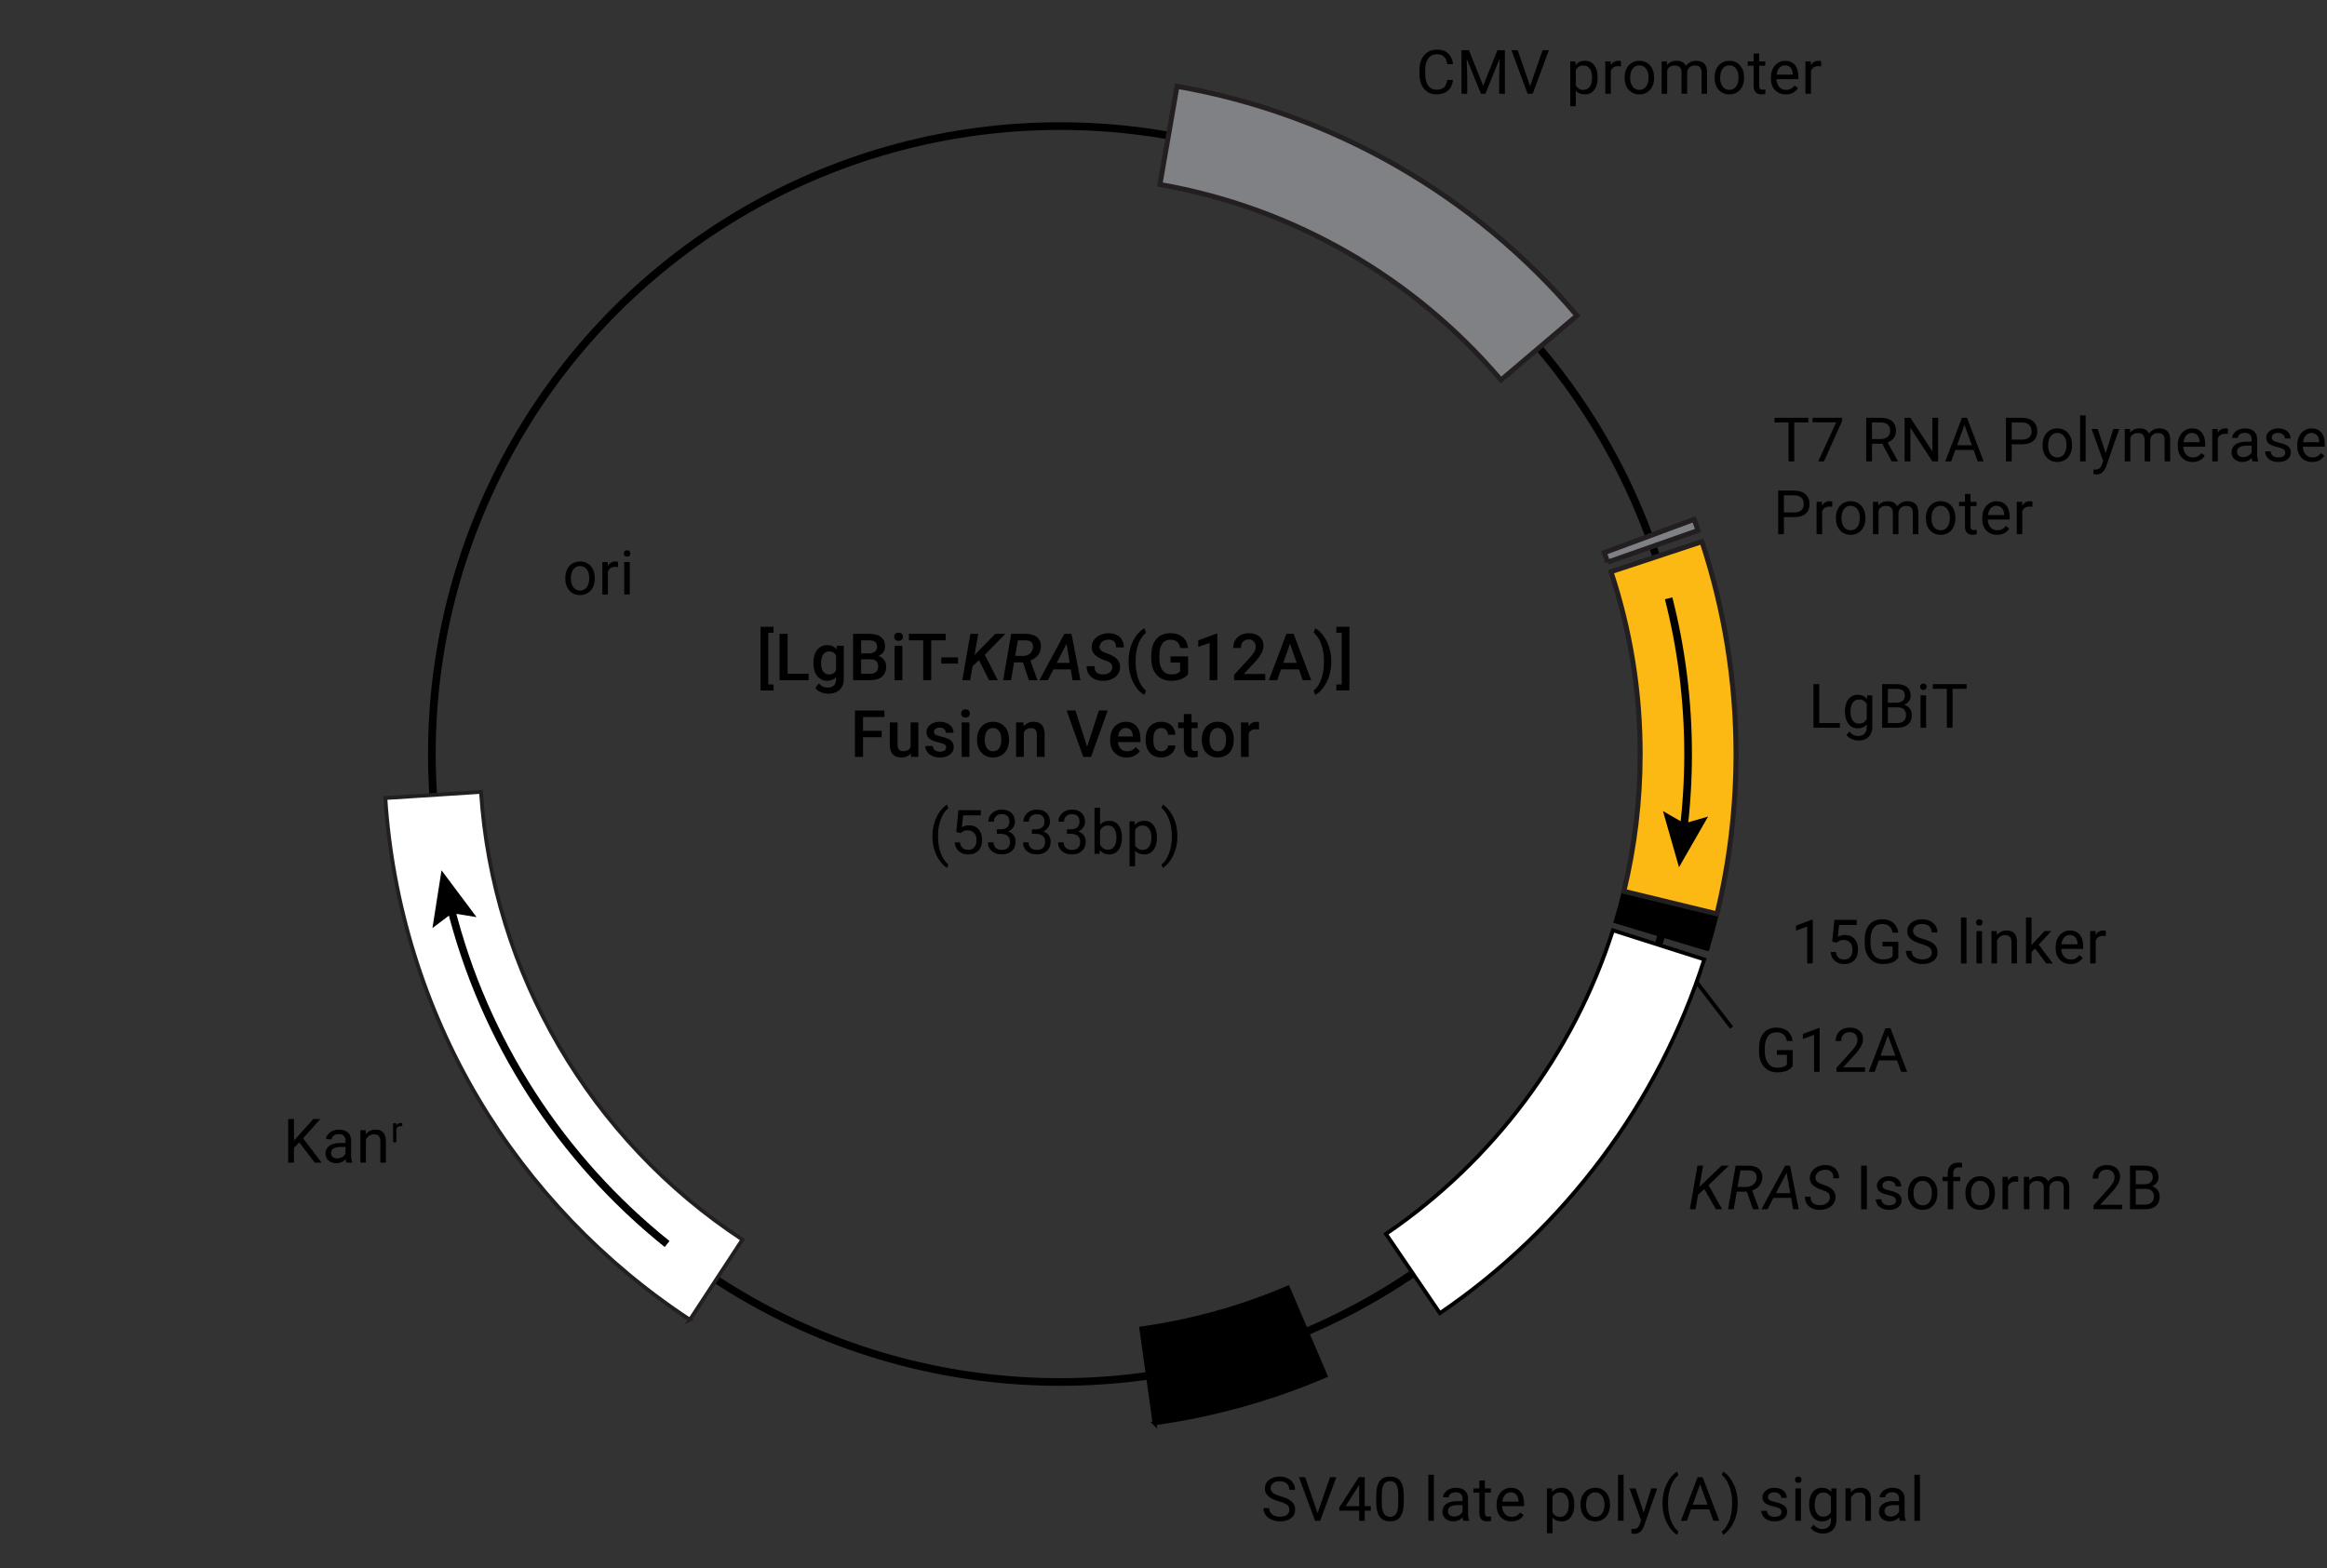 <?xml version="1.0" encoding="UTF-8"?><svg id="a" xmlns="http://www.w3.org/2000/svg" viewBox="0 0 606.836 409.027"><rect x="0" y="0" width="606.836" height="409.027" fill="#333333" stroke="none"/><circle cx="276.423" cy="196.688" r="163.8" style="fill:none; stroke:#000; stroke-miterlimit:3.864; stroke-width:2px;"/><path d="M179.92,344.253c-22.446-14.707-41.542-34.671-55.225-57.735-14.062-23.705-22.433-50.799-24.205-78.355l24.948-1.604c3.032,47.139,28.521,90.797,68.182,116.784l-13.701,20.911Z" style="fill:#fff; stroke:#231f20; stroke-miterlimit:10;"/><path d="M301.086,371.275l-3.469-24.758c13.172-1.846,26.04-5.428,38.247-10.649l9.83,22.986c-14.239,6.089-29.248,10.269-44.608,12.42Z" style="stroke:#000; stroke-miterlimit:10;"/><path d="M375.497,342.536l-14.064-20.668c27.952-19.022,48.97-47.148,59.181-79.198l23.82,7.59c-11.901,37.352-36.383,70.123-68.937,92.276Z" style="fill:#fff; stroke:#000; stroke-miterlimit:10;"/><path d="M445.271,247.555l-23.941-7.2c.779-2.589,1.497-5.235,2.136-7.866l24.295,5.894c-.744,3.067-1.582,6.153-2.489,9.172Z" style="stroke:#000; stroke-miterlimit:10;"/><path d="M447.76,238.383l-24.295-5.894c2.825-11.646,4.258-23.691,4.258-35.801,0-16.269-2.564-32.269-7.621-47.557l23.734-7.852c5.896,17.825,8.887,36.467,8.887,55.408,0,14.093-1.67,28.121-4.963,41.695Z" style="fill:#fcb813; stroke:#231f20; stroke-miterlimit:3.864; stroke-width:1.3px;"/><path d="M419.254,146.643c-.292-.831-.59-1.658-.895-2.482l23.443-8.684c.355.958.702,1.921,1.041,2.888l-23.59,8.277Z" style="fill:#808184; stroke:#231f20; stroke-miterlimit:3.864; stroke-width:1.3px;"/><path d="M391.426,99.138c-22.828-26.883-54.416-44.999-88.946-51.009l4.459-25.615c40.507,7.052,77.55,28.288,104.305,59.795l-19.818,16.829Z" style="fill:#808184; stroke:#231f20; stroke-miterlimit:3.864; stroke-width:1.3px;"/><path d="M378.921,20.858c-.141,1.203-.585,2.132-1.332,2.785-.747.654-1.741.98-2.98.98-1.344,0-2.421-.481-3.23-1.445-.81-.963-1.215-2.252-1.215-3.867v-1.094c0-1.057.188-1.987.566-2.789.378-.802.913-1.418,1.605-1.848s1.495-.645,2.406-.645c1.208,0,2.177.337,2.906,1.012.729.675,1.153,1.608,1.273,2.801h-1.508c-.13-.909-.413-1.567-.848-1.975-.435-.408-1.043-.611-1.824-.611-.958,0-1.71.354-2.254,1.063s-.816,1.718-.816,3.026v1.103c0,1.235.258,2.218.773,2.948.516.73,1.237,1.095,2.164,1.095.833,0,1.473-.188,1.918-.566.445-.377.741-1.035.887-1.973h1.508Z" style="stroke-width:0px;"/><path d="M383.066,13.092l3.719,9.281,3.719-9.281h1.945v11.375h-1.5v-4.43l.141-4.781-3.734,9.211h-1.148l-3.727-9.188.148,4.758v4.43h-1.5v-11.375h1.938Z" style="stroke-width:0px;"/><path d="M399.023,22.475l3.25-9.383h1.641l-4.219,11.375h-1.328l-4.211-11.375h1.633l3.234,9.383Z" style="stroke-width:0px;"/><path d="M416.632,20.334c0,1.287-.295,2.323-.883,3.109-.589.787-1.386,1.18-2.391,1.18-1.026,0-1.834-.325-2.422-.977v4.07h-1.445v-11.703h1.32l.07.938c.588-.729,1.406-1.094,2.453-1.094,1.016,0,1.818.383,2.41,1.148.591.766.887,1.831.887,3.195v.133ZM415.187,20.17c0-.953-.203-1.706-.609-2.258-.406-.552-.964-.828-1.672-.828-.875,0-1.531.388-1.969,1.164v4.039c.432.771,1.094,1.156,1.984,1.156.692,0,1.243-.274,1.652-.824.408-.549.613-1.366.613-2.449Z" style="stroke-width:0px;"/><path d="M422.713,17.311c-.219-.036-.456-.055-.711-.055-.948,0-1.591.404-1.93,1.211v6h-1.445v-8.453h1.406l.023.977c.474-.755,1.146-1.133,2.016-1.133.281,0,.495.037.641.109v1.344Z" style="stroke-width:0px;"/><path d="M423.663,20.163c0-.828.163-1.573.488-2.234.325-.661.778-1.172,1.359-1.531s1.243-.539,1.988-.539c1.151,0,2.082.398,2.793,1.195s1.066,1.857,1.066,3.18v.102c0,.823-.157,1.562-.473,2.215-.315.654-.766,1.163-1.352,1.527-.586.365-1.259.547-2.02.547-1.146,0-2.074-.398-2.785-1.195s-1.066-1.852-1.066-3.164v-.102ZM425.116,20.334c0,.938.218,1.69.652,2.258.435.568,1.017.852,1.746.852.734,0,1.317-.288,1.75-.863.433-.575.648-1.381.648-2.418,0-.927-.22-1.678-.66-2.254-.44-.575-1.024-.863-1.754-.863-.714,0-1.289.284-1.727.852-.438.568-.656,1.38-.656,2.438Z" style="stroke-width:0px;"/><path d="M434.69,16.014l.039.938c.62-.729,1.456-1.094,2.508-1.094,1.183,0,1.987.453,2.414,1.359.281-.406.647-.734,1.098-.984s.983-.375,1.598-.375c1.854,0,2.797.982,2.828,2.945v5.664h-1.445v-5.578c0-.604-.138-1.056-.414-1.355-.276-.299-.739-.449-1.391-.449-.536,0-.981.16-1.336.48s-.56.751-.617,1.293v5.609h-1.453v-5.539c0-1.229-.602-1.844-1.805-1.844-.948,0-1.597.404-1.945,1.211v6.172h-1.445v-8.453h1.367Z" style="stroke-width:0px;"/><path d="M447.131,20.163c0-.828.162-1.573.488-2.234.325-.661.778-1.172,1.359-1.531.58-.359,1.243-.539,1.988-.539,1.15,0,2.082.398,2.793,1.195s1.066,1.857,1.066,3.18v.102c0,.823-.158,1.562-.473,2.215-.315.654-.766,1.163-1.352,1.527-.586.365-1.26.547-2.02.547-1.146,0-2.074-.398-2.785-1.195s-1.066-1.852-1.066-3.164v-.102ZM448.584,20.334c0,.938.217,1.69.652,2.258.435.568,1.017.852,1.746.852.734,0,1.317-.288,1.75-.863.432-.575.648-1.381.648-2.418,0-.927-.221-1.678-.66-2.254-.44-.575-1.025-.863-1.754-.863-.714,0-1.289.284-1.727.852-.438.568-.656,1.38-.656,2.438Z" style="stroke-width:0px;"/><path d="M458.76,13.967v2.047h1.578v1.117h-1.578v5.249c0,.339.07.593.211.763.141.169.38.254.719.254.166,0,.396-.031.688-.094v1.165c-.381.104-.75.155-1.109.155-.646,0-1.133-.195-1.461-.586s-.492-.945-.492-1.664v-5.242h-1.539v-1.117h1.539v-2.047h1.445Z" style="stroke-width:0px;"/><path d="M465.694,24.624c-1.146,0-2.078-.376-2.797-1.129-.719-.752-1.078-1.759-1.078-3.02v-.266c0-.838.16-1.587.48-2.246.32-.659.768-1.174,1.344-1.547.575-.372,1.199-.559,1.871-.559,1.099,0,1.953.362,2.562,1.086.609.724.914,1.761.914,3.109v.602h-5.727c.021.833.264,1.507.73,2.02.466.513,1.059.77,1.777.77.51,0,.942-.104,1.297-.312.354-.208.664-.484.93-.828l.883.688c-.709,1.089-1.771,1.633-3.188,1.633ZM465.514,17.045c-.584,0-1.073.212-1.469.637-.396.425-.641,1.02-.734,1.785h4.234v-.109c-.042-.734-.24-1.303-.594-1.707-.354-.403-.834-.605-1.438-.605Z" style="stroke-width:0px;"/><path d="M474.908,17.311c-.219-.036-.456-.055-.711-.055-.948,0-1.591.404-1.93,1.211v6h-1.445v-8.453h1.406l.023.977c.474-.755,1.146-1.133,2.016-1.133.281,0,.495.037.641.109v1.344Z" style="stroke-width:0px;"/><path d="M471.565,110.2h-3.656v10.148h-1.492v-10.148h-3.648v-1.227h8.797v1.227Z" style="stroke-width:0px;"/><path d="M480.381,109.786l-4.711,10.562h-1.516l4.695-10.188h-6.156v-1.188h7.688v.812Z" style="stroke-width:0px;"/><path d="M490.85,115.747h-2.672v4.602h-1.508v-11.375h3.766c1.281,0,2.267.292,2.957.875.689.583,1.035,1.433,1.035,2.547,0,.708-.191,1.326-.574,1.852-.383.526-.916.919-1.598,1.18l2.672,4.828v.094h-1.609l-2.469-4.602ZM488.178,114.521h2.305c.744,0,1.337-.193,1.777-.579.439-.386.66-.903.66-1.55,0-.704-.21-1.244-.629-1.62-.42-.375-1.025-.566-1.816-.571h-2.297v4.32Z" style="stroke-width:0px;"/><path d="M505.432,120.349h-1.508l-5.727-8.766v8.766h-1.508v-11.375h1.508l5.742,8.805v-8.805h1.492v11.375Z" style="stroke-width:0px;"/><path d="M514.677,117.372h-4.766l-1.07,2.977h-1.547l4.344-11.375h1.312l4.352,11.375h-1.539l-1.086-2.977ZM510.365,116.146h3.867l-1.938-5.32-1.93,5.32Z" style="stroke-width:0px;"/><path d="M524.615,115.896v4.453h-1.5v-11.375h4.195c1.245,0,2.22.318,2.926.953.706.636,1.059,1.477,1.059,2.523,0,1.104-.345,1.955-1.035,2.551-.69.597-1.679.895-2.965.895h-2.68ZM524.615,114.669h2.695c.802,0,1.417-.189,1.844-.567.427-.378.641-.925.641-1.64,0-.678-.214-1.221-.641-1.628-.427-.407-1.013-.618-1.758-.634h-2.781v4.469Z" style="stroke-width:0px;"/><path d="M532.658,116.044c0-.828.162-1.573.488-2.234.325-.661.778-1.172,1.359-1.531.58-.359,1.243-.539,1.988-.539,1.15,0,2.082.398,2.793,1.195s1.066,1.857,1.066,3.18v.102c0,.823-.158,1.562-.473,2.215-.315.654-.766,1.163-1.352,1.527-.586.365-1.26.547-2.02.547-1.146,0-2.074-.398-2.785-1.195s-1.066-1.852-1.066-3.164v-.102ZM534.111,116.216c0,.938.217,1.69.652,2.258.435.568,1.017.852,1.746.852.734,0,1.317-.288,1.75-.863.432-.575.648-1.381.648-2.418,0-.927-.221-1.678-.66-2.254-.44-.575-1.025-.863-1.754-.863-.714,0-1.289.284-1.727.852-.438.568-.656,1.38-.656,2.438Z" style="stroke-width:0px;"/><path d="M543.896,120.349h-1.445v-12h1.445v12Z" style="stroke-width:0px;"/><path d="M549.134,118.231l1.969-6.336h1.547l-3.398,9.758c-.526,1.406-1.362,2.109-2.508,2.109l-.273-.023-.539-.102v-1.172l.391.031c.489,0,.871-.099,1.145-.297.273-.198.498-.56.676-1.086l.32-.859-3.016-8.359h1.578l2.109,6.336Z" style="stroke-width:0px;"/><path d="M555.458,111.896l.039.938c.62-.729,1.456-1.094,2.508-1.094,1.183,0,1.987.453,2.414,1.359.281-.406.647-.734,1.098-.984s.983-.375,1.598-.375c1.854,0,2.797.982,2.828,2.945v5.664h-1.445v-5.578c0-.604-.138-1.056-.414-1.355-.276-.299-.739-.449-1.391-.449-.536,0-.981.16-1.336.48s-.56.751-.617,1.293v5.609h-1.453v-5.539c0-1.229-.602-1.844-1.805-1.844-.948,0-1.597.404-1.945,1.211v6.172h-1.445v-8.453h1.367Z" style="stroke-width:0px;"/><path d="M571.79,120.505c-1.146,0-2.078-.376-2.797-1.129-.719-.752-1.078-1.759-1.078-3.02v-.266c0-.838.16-1.587.48-2.246.32-.659.769-1.174,1.344-1.547.575-.372,1.199-.559,1.871-.559,1.099,0,1.953.362,2.562,1.086.609.724.914,1.761.914,3.109v.602h-5.727c.021.833.265,1.507.73,2.02.466.513,1.059.77,1.777.77.511,0,.942-.104,1.297-.312.354-.208.664-.484.93-.828l.883.688c-.708,1.089-1.771,1.633-3.188,1.633ZM571.61,112.927c-.583,0-1.073.212-1.469.637-.396.425-.641,1.02-.734,1.785h4.234v-.109c-.042-.734-.239-1.303-.594-1.707-.354-.403-.833-.605-1.438-.605Z" style="stroke-width:0px;"/><path d="M581.004,113.192c-.219-.036-.456-.055-.711-.055-.948,0-1.591.404-1.93,1.211v6h-1.445v-8.453h1.406l.023.977c.474-.755,1.146-1.133,2.016-1.133.281,0,.495.037.641.109v1.344Z" style="stroke-width:0px;"/><path d="M587.399,120.349c-.083-.167-.151-.463-.203-.891-.672.698-1.474,1.047-2.406,1.047-.833,0-1.517-.235-2.051-.707-.534-.471-.801-1.069-.801-1.793,0-.88.335-1.563,1.004-2.051.669-.487,1.61-.73,2.824-.73h1.406v-.664c0-.505-.151-.907-.453-1.207-.302-.299-.747-.449-1.336-.449-.516,0-.948.13-1.297.391-.349.261-.523.576-.523.945h-1.453c0-.422.149-.829.449-1.223.3-.393.706-.704,1.219-.934.513-.229,1.077-.344,1.691-.344.974,0,1.737.244,2.289.73.552.487.839,1.158.859,2.012v3.891c0,.776.099,1.394.297,1.852v.125h-1.516ZM585,119.247c.453,0,.883-.117,1.289-.352s.7-.539.883-.914v-1.734h-1.133c-1.771,0-2.656.519-2.656,1.555,0,.453.151.808.453,1.062.302.255.69.383,1.164.383Z" style="stroke-width:0px;"/><path d="M595.965,118.106c0-.391-.147-.694-.441-.91-.295-.216-.808-.402-1.539-.559-.732-.156-1.312-.344-1.742-.562s-.748-.479-.953-.781c-.206-.302-.309-.661-.309-1.078,0-.692.293-1.278.879-1.758.586-.479,1.334-.719,2.246-.719.958,0,1.735.248,2.332.742.596.495.895,1.128.895,1.898h-1.453c0-.396-.168-.737-.504-1.023-.336-.286-.76-.43-1.27-.43-.526,0-.938.115-1.234.344-.297.229-.445.529-.445.898,0,.349.138.612.414.789.275.177.774.347,1.496.508.721.162,1.306.354,1.754.578.447.224.779.494.996.809.216.315.324.699.324,1.152,0,.755-.303,1.361-.906,1.816-.604.456-1.389.684-2.352.684-.678,0-1.276-.12-1.797-.359-.521-.239-.929-.574-1.223-1.004-.295-.43-.441-.895-.441-1.395h1.445c.025.484.22.869.582,1.152.361.284.84.426,1.434.426.547,0,.985-.11,1.316-.332.33-.221.496-.517.496-.887Z" style="stroke-width:0px;"/><path d="M602.961,120.505c-1.146,0-2.078-.376-2.797-1.129-.719-.752-1.078-1.759-1.078-3.02v-.266c0-.838.16-1.587.48-2.246.32-.659.768-1.174,1.344-1.547.575-.372,1.199-.559,1.871-.559,1.099,0,1.953.362,2.562,1.086.609.724.914,1.761.914,3.109v.602h-5.727c.021.833.264,1.507.73,2.02.466.513,1.059.77,1.777.77.51,0,.942-.104,1.297-.312.354-.208.664-.484.93-.828l.883.688c-.709,1.089-1.771,1.633-3.188,1.633ZM602.782,112.927c-.584,0-1.073.212-1.469.637-.396.425-.641,1.02-.734,1.785h4.234v-.109c-.042-.734-.24-1.303-.594-1.707-.354-.403-.834-.605-1.438-.605Z" style="stroke-width:0px;"/><path d="M465.206,134.896v4.453h-1.5v-11.375h4.195c1.245,0,2.22.318,2.926.953.706.636,1.059,1.477,1.059,2.523,0,1.104-.345,1.955-1.035,2.551-.69.597-1.679.895-2.965.895h-2.68ZM465.206,133.669h2.695c.802,0,1.417-.189,1.844-.567.427-.378.641-.925.641-1.64,0-.678-.214-1.221-.641-1.628-.427-.407-1.013-.618-1.758-.634h-2.781v4.469Z" style="stroke-width:0px;"/><path d="M477.819,132.192c-.219-.036-.456-.055-.711-.055-.948,0-1.591.404-1.93,1.211v6h-1.445v-8.453h1.406l.023.977c.474-.755,1.146-1.133,2.016-1.133.281,0,.495.037.641.109v1.344Z" style="stroke-width:0px;"/><path d="M478.768,135.044c0-.828.162-1.573.488-2.234.325-.661.778-1.172,1.359-1.531.58-.359,1.243-.539,1.988-.539,1.15,0,2.082.398,2.793,1.195s1.066,1.857,1.066,3.18v.102c0,.823-.158,1.562-.473,2.215-.315.654-.766,1.163-1.352,1.527-.586.365-1.26.547-2.02.547-1.146,0-2.074-.398-2.785-1.195s-1.066-1.852-1.066-3.164v-.102ZM480.221,135.216c0,.938.217,1.69.652,2.258.435.568,1.017.852,1.746.852.734,0,1.317-.288,1.75-.863.432-.575.648-1.381.648-2.418,0-.927-.221-1.678-.66-2.254-.44-.575-1.025-.863-1.754-.863-.714,0-1.289.284-1.727.852-.438.568-.656,1.38-.656,2.438Z" style="stroke-width:0px;"/><path d="M489.795,130.896l.039.938c.619-.729,1.455-1.094,2.508-1.094,1.182,0,1.986.453,2.414,1.359.281-.406.646-.734,1.098-.984.45-.25.982-.375,1.598-.375,1.854,0,2.797.982,2.828,2.945v5.664h-1.445v-5.578c0-.604-.139-1.056-.414-1.355-.276-.299-.74-.449-1.391-.449-.537,0-.982.16-1.336.48-.354.32-.561.751-.617,1.293v5.609h-1.453v-5.539c0-1.229-.602-1.844-1.805-1.844-.948,0-1.597.404-1.945,1.211v6.172h-1.445v-8.453h1.367Z" style="stroke-width:0px;"/><path d="M502.237,135.044c0-.828.162-1.573.488-2.234.325-.661.778-1.172,1.359-1.531.58-.359,1.243-.539,1.988-.539,1.15,0,2.082.398,2.793,1.195s1.066,1.857,1.066,3.18v.102c0,.823-.158,1.562-.473,2.215-.315.654-.766,1.163-1.352,1.527-.586.365-1.26.547-2.02.547-1.146,0-2.074-.398-2.785-1.195s-1.066-1.852-1.066-3.164v-.102ZM503.69,135.216c0,.938.217,1.69.652,2.258.435.568,1.017.852,1.746.852.734,0,1.317-.288,1.75-.863.432-.575.648-1.381.648-2.418,0-.927-.221-1.678-.66-2.254-.44-.575-1.025-.863-1.754-.863-.714,0-1.289.284-1.727.852-.438.568-.656,1.38-.656,2.438Z" style="stroke-width:0px;"/><path d="M513.865,128.849v2.047h1.578v1.117h-1.578v5.249c0,.339.07.593.211.763.141.169.38.254.719.254.167,0,.396-.031.688-.094v1.165c-.38.104-.75.155-1.109.155-.646,0-1.133-.195-1.461-.586s-.492-.945-.492-1.664v-5.242h-1.539v-1.117h1.539v-2.047h1.445Z" style="stroke-width:0px;"/><path d="M520.798,139.505c-1.146,0-2.078-.376-2.797-1.129-.719-.752-1.078-1.759-1.078-3.02v-.266c0-.838.16-1.587.48-2.246.32-.659.769-1.174,1.344-1.547.575-.372,1.199-.559,1.871-.559,1.099,0,1.953.362,2.562,1.086.609.724.914,1.761.914,3.109v.602h-5.727c.021.833.265,1.507.73,2.02.466.513,1.059.77,1.777.77.511,0,.942-.104,1.297-.312.354-.208.664-.484.93-.828l.883.688c-.708,1.089-1.771,1.633-3.188,1.633ZM520.619,131.927c-.583,0-1.073.212-1.469.637-.396.425-.641,1.02-.734,1.785h4.234v-.109c-.042-.734-.239-1.303-.594-1.707-.354-.403-.833-.605-1.438-.605Z" style="stroke-width:0px;"/><path d="M530.013,132.192c-.219-.036-.456-.055-.711-.055-.948,0-1.591.404-1.93,1.211v6h-1.445v-8.453h1.406l.023.977c.474-.755,1.146-1.133,2.016-1.133.281,0,.495.037.641.109v1.344Z" style="stroke-width:0px;"/><path d="M474.426,188.605h5.391v1.227h-6.898v-11.375h1.508v10.148Z" style="stroke-width:0px;"/><path d="M481.118,185.535c0-1.317.305-2.366.914-3.145.609-.778,1.417-1.168,2.422-1.168,1.031,0,1.836.365,2.414,1.094l.07-.938h1.32v8.25c0,1.094-.324,1.956-.973,2.586-.648.63-1.52.945-2.613.945-.609,0-1.206-.13-1.789-.391-.583-.261-1.028-.617-1.336-1.07l.75-.867c.62.766,1.378,1.148,2.273,1.148.703,0,1.251-.198,1.645-.594.394-.396.59-.953.59-1.672v-.727c-.578.667-1.367,1-2.367,1-.989,0-1.79-.398-2.402-1.195s-.918-1.883-.918-3.258ZM482.571,185.699c0,.953.195,1.702.586,2.246.391.544.938.816,1.641.816.911,0,1.581-.414,2.008-1.242v-3.859c-.442-.807-1.106-1.211-1.992-1.211-.703,0-1.253.273-1.648.82s-.594,1.357-.594,2.43Z" style="stroke-width:0px;"/><path d="M490.825,189.832v-11.375h3.719c1.234,0,2.162.255,2.785.766.622.511.934,1.266.934,2.266,0,.531-.151,1.001-.453,1.41-.303.409-.714.726-1.234.949.614.172,1.1.499,1.457.98.356.482.535,1.056.535,1.723,0,1.021-.331,1.823-.992,2.406-.662.583-1.597.875-2.805.875h-3.945ZM492.325,183.308h2.266c.656,0,1.181-.164,1.574-.493.393-.329.59-.775.59-1.339,0-.626-.183-1.082-.547-1.366-.365-.284-.92-.427-1.664-.427h-2.219v3.625ZM492.325,184.511v4.094h2.477c.697,0,1.248-.181,1.652-.543.403-.362.605-.86.605-1.496,0-1.37-.745-2.055-2.234-2.055h-2.5Z" style="stroke-width:0px;"/><path d="M500.727,179.136c0-.234.071-.432.215-.594.143-.161.355-.242.637-.242s.494.081.641.242c.146.162.219.359.219.594s-.073.43-.219.586c-.146.156-.359.234-.641.234s-.494-.078-.637-.234c-.144-.156-.215-.352-.215-.586ZM502.29,189.832h-1.445v-8.453h1.445v8.453Z" style="stroke-width:0px;"/><path d="M512.848,179.683h-3.656v10.148h-1.492v-10.148h-3.648v-1.227h8.797v1.227Z" style="stroke-width:0px;"/><path d="M467.488,278.084c-.386.552-.924.965-1.613,1.238-.69.273-1.494.41-2.41.41-.928,0-1.75-.217-2.469-.652-.719-.435-1.275-1.053-1.668-1.855-.394-.802-.596-1.731-.605-2.789v-.992c0-1.713.399-3.042,1.199-3.984.799-.942,1.923-1.414,3.371-1.414,1.188,0,2.143.304,2.867.91.724.607,1.166,1.468,1.328,2.582h-1.5c-.281-1.51-1.178-2.266-2.688-2.266-1.006,0-1.768.354-2.285,1.06-.519.706-.78,1.729-.785,3.069v.931c0,1.277.291,2.292.875,3.045.583.753,1.372,1.13,2.367,1.13.562,0,1.055-.062,1.477-.187s.771-.335,1.047-.631v-2.549h-2.633v-1.227h4.125v4.172Z" style="stroke-width:0px;"/><path d="M474.523,279.577h-1.453v-9.633l-2.914,1.07v-1.312l4.141-1.555h.227v11.43Z" style="stroke-width:0px;"/><path d="M486.37,279.577h-7.453v-1.039l3.938-4.375c.583-.661.985-1.199,1.207-1.613s.332-.842.332-1.285c0-.594-.18-1.081-.539-1.461-.359-.38-.839-.57-1.438-.57-.719,0-1.277.205-1.676.613-.398.409-.598.978-.598,1.707h-1.445c0-1.047.337-1.893,1.012-2.539.675-.646,1.577-.969,2.707-.969,1.058,0,1.894.277,2.508.832s.922,1.293.922,2.215c0,1.12-.714,2.453-2.141,4l-3.047,3.305h5.711v1.18Z" style="stroke-width:0px;"/><path d="M494.717,276.6h-4.766l-1.07,2.977h-1.547l4.344-11.375h1.312l4.352,11.375h-1.539l-1.086-2.977ZM490.405,275.374h3.867l-1.938-5.32-1.93,5.32Z" style="stroke-width:0px;"/><path d="M435.147,156.068c3.314,12.989,5.076,26.599,5.076,40.62,0,6.789-.413,13.482-1.215,20.055" style="fill:none; stroke:#000; stroke-miterlimit:3.864; stroke-width:2px;"/><polygon points="433.671 211.564 439.247 214.781 445.433 213 437.85 226.224 433.671 211.564" style="stroke-width:0px;"/><path d="M472.738,251.317h-1.453v-9.633l-2.914,1.07v-1.312l4.141-1.555h.227v11.43Z" style="stroke-width:0px;"/><path d="M477.796,245.614l.578-5.672h5.828v1.336h-4.602l-.344,3.102c.557-.328,1.189-.492,1.898-.492,1.036,0,1.859.343,2.469,1.027.609.685.914,1.611.914,2.777s-.316,2.095-.949,2.77c-.633.675-1.518,1.012-2.652,1.012-1.006,0-1.826-.278-2.461-.836-.636-.557-.998-1.328-1.086-2.312h1.367c.088.651.32,1.142.695,1.473.375.331.869.496,1.484.496.672,0,1.199-.229,1.582-.688.383-.458.574-1.091.574-1.898,0-.76-.207-1.371-.621-1.832s-.965-.691-1.652-.691c-.631,0-1.125.138-1.484.414l-.383.312-1.156-.297Z" style="stroke-width:0px;"/><path d="M495.049,249.825c-.386.552-.923.965-1.613,1.238s-1.493.41-2.41.41c-.927,0-1.75-.217-2.469-.652-.719-.435-1.274-1.053-1.668-1.855-.394-.802-.595-1.731-.605-2.789v-.992c0-1.713.399-3.042,1.199-3.984.8-.942,1.923-1.414,3.371-1.414,1.188,0,2.144.304,2.867.91.724.607,1.167,1.468,1.328,2.582h-1.5c-.281-1.51-1.177-2.266-2.688-2.266-1.005,0-1.767.354-2.285,1.06s-.78,1.729-.785,3.069v.931c0,1.277.292,2.292.875,3.045.583.753,1.372,1.13,2.367,1.13.562,0,1.055-.062,1.477-.187s.771-.335,1.047-.631v-2.549h-2.633v-1.227h4.125v4.172Z" style="stroke-width:0px;"/><path d="M501.061,246.247c-1.286-.37-2.223-.824-2.809-1.363s-.879-1.204-.879-1.996c0-.896.358-1.637,1.074-2.223s1.647-.879,2.793-.879c.781,0,1.478.151,2.09.453.612.302,1.086.719,1.422,1.25s.504,1.112.504,1.742h-1.508c0-.69-.219-1.232-.656-1.627s-1.055-.592-1.852-.592c-.739,0-1.316.163-1.73.489s-.621.779-.621,1.358c0,.464.196.857.59,1.178s1.062.615,2.008.88c.945.267,1.685.56,2.219.88s.93.694,1.188,1.121c.258.427.387.93.387,1.508,0,.922-.359,1.66-1.078,2.215s-1.68.832-2.883.832c-.781,0-1.511-.15-2.188-.449s-1.199-.709-1.566-1.23c-.367-.521-.551-1.112-.551-1.773h1.508c0,.688.254,1.23.762,1.629s1.187.598,2.035.598c.792,0,1.398-.161,1.82-.484.422-.323.633-.763.633-1.32s-.195-.988-.586-1.293-1.099-.605-2.125-.902Z" style="stroke-width:0px;"/><path d="M512.827,251.317h-1.445v-12h1.445v12Z" style="stroke-width:0px;"/><path d="M515.307,240.622c0-.234.071-.432.215-.594.143-.161.355-.242.637-.242s.494.081.641.242c.146.162.219.359.219.594s-.073.43-.219.586c-.146.156-.359.234-.641.234s-.494-.078-.637-.234c-.144-.156-.215-.352-.215-.586ZM516.87,251.317h-1.445v-8.453h1.445v8.453Z" style="stroke-width:0px;"/><path d="M520.709,242.864l.047,1.062c.646-.812,1.489-1.219,2.531-1.219,1.786,0,2.688,1.008,2.703,3.023v5.586h-1.445v-5.594c-.006-.609-.145-1.06-.418-1.352-.273-.292-.699-.438-1.277-.438-.469,0-.881.125-1.234.375-.354.25-.631.578-.828.984v6.023h-1.445v-8.453h1.367Z" style="stroke-width:0px;"/><path d="M530.689,247.403l-.906.945v2.969h-1.445v-12h1.445v7.258l.773-.93,2.633-2.781h1.758l-3.289,3.531,3.672,4.922h-1.695l-2.945-3.914Z" style="stroke-width:0px;"/><path d="M539.951,251.473c-1.146,0-2.078-.376-2.797-1.129-.719-.752-1.078-1.759-1.078-3.02v-.266c0-.838.16-1.587.48-2.246.32-.659.769-1.174,1.344-1.547.575-.372,1.199-.559,1.871-.559,1.099,0,1.953.362,2.562,1.086.609.724.914,1.761.914,3.109v.602h-5.727c.021.833.265,1.507.73,2.02.466.513,1.059.77,1.777.77.511,0,.942-.104,1.297-.312.354-.208.664-.484.93-.828l.883.688c-.708,1.089-1.771,1.633-3.188,1.633ZM539.771,243.895c-.583,0-1.073.212-1.469.637-.396.425-.641,1.02-.734,1.785h4.234v-.109c-.042-.734-.239-1.303-.594-1.707-.354-.403-.833-.605-1.438-.605Z" style="stroke-width:0px;"/><path d="M549.166,244.161c-.219-.036-.456-.055-.711-.055-.948,0-1.591.404-1.93,1.211v6h-1.445v-8.453h1.406l.023.977c.474-.755,1.146-1.133,2.016-1.133.281,0,.495.037.641.109v1.344Z" style="stroke-width:0px;"/><path d="M444.473,310.159l-1.664,1.492-.656,3.781h-1.469l1.977-11.375h1.469l-.969,5.539,5.797-5.539h1.891l-5.289,5.094,3.539,6.281h-1.633l-2.992-5.273Z" style="stroke-width:0px;"/><path d="M455.54,310.838h-2.625l-.797,4.594h-1.477l1.977-11.375,3.422.008c1.192.005,2.102.308,2.727.907s.888,1.416.789,2.448c-.058.714-.316,1.343-.777,1.885-.461.542-1.074.952-1.84,1.228l1.766,4.797-.008.102h-1.562l-1.594-4.594ZM453.125,309.604l2.156.008c.75,0,1.383-.199,1.898-.598s.817-.931.906-1.598c.078-.651-.052-1.161-.391-1.531-.339-.37-.854-.565-1.547-.586l-2.273-.008-.75,4.312Z" style="stroke-width:0px;"/><path d="M467.082,312.456h-4.609l-1.555,2.977h-1.57l6.18-11.375h1.289l2.25,11.375h-1.445l-.539-2.977ZM463.121,311.229h3.742l-.945-5.305-2.797,5.305Z" style="stroke-width:0px;"/><path d="M477.195,312.502c.115-.833-.317-1.442-1.297-1.828l-1.352-.492-.453-.195c-1.521-.692-2.231-1.667-2.133-2.922.053-.63.269-1.188.648-1.672.381-.484.885-.858,1.512-1.121.628-.263,1.296-.387,2.004-.371.688.016,1.301.169,1.84.461.539.292.949.699,1.23,1.223s.406,1.113.375,1.77l-1.477-.008c.053-.7-.104-1.243-.469-1.627-.364-.384-.885-.581-1.562-.592-.713-.01-1.31.157-1.789.501-.479.345-.755.814-.828,1.409-.104.777.373,1.367,1.43,1.769l1.164.415.586.25c1.469.677,2.148,1.683,2.039,3.016-.057.641-.273,1.194-.648,1.66-.375.466-.884.827-1.527,1.082-.643.255-1.334.375-2.074.359-.713-.005-1.365-.157-1.957-.457-.591-.299-1.04-.709-1.348-1.23-.307-.521-.442-1.112-.406-1.773l1.469.008c-.047.677.137,1.215.551,1.613s.999.603,1.754.613c.756.011,1.378-.153,1.867-.492.49-.338.773-.794.852-1.367Z" style="stroke-width:0px;"/><path d="M486.843,315.432h-1.5v-11.375h1.5v11.375Z" style="stroke-width:0px;"/><path d="M494.441,313.19c0-.391-.147-.694-.441-.91-.295-.216-.808-.402-1.539-.559-.732-.156-1.312-.344-1.742-.562s-.748-.479-.953-.781c-.206-.302-.309-.661-.309-1.078,0-.692.293-1.278.879-1.758.586-.479,1.334-.719,2.246-.719.958,0,1.735.248,2.332.742.596.495.895,1.128.895,1.898h-1.453c0-.396-.168-.737-.504-1.023-.336-.286-.76-.43-1.27-.43-.526,0-.938.115-1.234.344-.297.229-.445.529-.445.898,0,.349.138.612.414.789.275.177.774.347,1.496.508.721.162,1.306.354,1.754.578.447.224.779.494.996.809.216.315.324.699.324,1.152,0,.755-.303,1.361-.906,1.816-.604.456-1.389.684-2.352.684-.678,0-1.276-.12-1.797-.359-.521-.239-.929-.574-1.223-1.004-.295-.43-.441-.895-.441-1.395h1.445c.025.484.22.869.582,1.152.361.284.84.426,1.434.426.547,0,.985-.11,1.316-.332.33-.221.496-.517.496-.887Z" style="stroke-width:0px;"/><path d="M497.546,311.127c0-.828.162-1.573.488-2.234.325-.661.778-1.172,1.359-1.531.58-.359,1.243-.539,1.988-.539,1.15,0,2.082.398,2.793,1.195s1.066,1.857,1.066,3.18v.102c0,.823-.158,1.562-.473,2.215-.315.654-.766,1.163-1.352,1.527-.586.365-1.26.547-2.02.547-1.146,0-2.074-.398-2.785-1.195s-1.066-1.852-1.066-3.164v-.102ZM499,311.299c0,.938.217,1.69.652,2.258.435.568,1.017.852,1.746.852.734,0,1.317-.288,1.75-.863.432-.575.648-1.381.648-2.418,0-.927-.221-1.678-.66-2.254-.44-.575-1.025-.863-1.754-.863-.714,0-1.289.284-1.727.852-.438.568-.656,1.38-.656,2.438Z" style="stroke-width:0px;"/><path d="M507.925,315.432v-7.336h-1.336v-1.117h1.336v-.867c0-.906.242-1.606.727-2.102.484-.495,1.168-.742,2.055-.742.332,0,.664.044.992.132l-.078,1.165c-.246-.047-.506-.07-.781-.07-.469,0-.832.137-1.086.412-.256.274-.383.667-.383,1.179v.894h1.805v1.117h-1.805v7.336h-1.445Z" style="stroke-width:0px;"/><path d="M512.546,311.127c0-.828.162-1.573.488-2.234.324-.661.777-1.172,1.359-1.531.58-.359,1.242-.539,1.988-.539,1.15,0,2.082.398,2.793,1.195s1.066,1.857,1.066,3.18v.102c0,.823-.158,1.562-.473,2.215-.316.654-.766,1.163-1.352,1.527-.586.365-1.26.547-2.02.547-1.146,0-2.074-.398-2.785-1.195s-1.066-1.852-1.066-3.164v-.102ZM514,311.299c0,.938.217,1.69.652,2.258.434.568,1.016.852,1.746.852.734,0,1.316-.288,1.75-.863.432-.575.648-1.381.648-2.418,0-.927-.221-1.678-.66-2.254-.441-.575-1.025-.863-1.754-.863-.715,0-1.289.284-1.727.852-.438.568-.656,1.38-.656,2.438Z" style="stroke-width:0px;"/><path d="M526.3,308.276c-.219-.036-.457-.055-.711-.055-.949,0-1.592.404-1.93,1.211v6h-1.445v-8.453h1.406l.023.977c.473-.755,1.145-1.133,2.016-1.133.281,0,.494.037.641.109v1.344Z" style="stroke-width:0px;"/><path d="M529.147,306.979l.039.938c.62-.729,1.456-1.094,2.508-1.094,1.183,0,1.987.453,2.414,1.359.281-.406.647-.734,1.098-.984s.983-.375,1.598-.375c1.854,0,2.797.982,2.828,2.945v5.664h-1.445v-5.578c0-.604-.138-1.056-.414-1.355-.276-.299-.739-.449-1.391-.449-.536,0-.981.16-1.336.48s-.56.751-.617,1.293v5.609h-1.453v-5.539c0-1.229-.602-1.844-1.805-1.844-.948,0-1.597.404-1.945,1.211v6.172h-1.445v-8.453h1.367Z" style="stroke-width:0px;"/><path d="M553.397,315.432h-7.453v-1.039l3.938-4.375c.583-.661.985-1.199,1.207-1.613s.332-.842.332-1.285c0-.594-.18-1.081-.539-1.461-.359-.38-.839-.57-1.438-.57-.719,0-1.277.205-1.676.613-.398.409-.598.978-.598,1.707h-1.445c0-1.047.337-1.893,1.012-2.539.675-.646,1.577-.969,2.707-.969,1.058,0,1.894.277,2.508.832s.922,1.293.922,2.215c0,1.12-.714,2.453-2.141,4l-3.047,3.305h5.711v1.18Z" style="stroke-width:0px;"/><path d="M555.463,315.432v-11.375h3.719c1.234,0,2.163.255,2.785.766.622.511.934,1.266.934,2.266,0,.531-.151,1.001-.453,1.41-.302.409-.714.726-1.234.949.614.172,1.101.499,1.457.98.356.482.535,1.056.535,1.723,0,1.021-.331,1.823-.992,2.406-.661.583-1.597.875-2.805.875h-3.945ZM556.963,308.909h2.266c.656,0,1.181-.164,1.574-.493s.59-.775.59-1.339c0-.626-.183-1.082-.547-1.366s-.919-.427-1.664-.427h-2.219v3.625ZM556.963,310.112v4.094h2.477c.698,0,1.249-.181,1.652-.543.403-.362.605-.86.605-1.496,0-1.37-.745-2.055-2.234-2.055h-2.5Z" style="stroke-width:0px;"/><path d="M333.534,391.622c-1.287-.37-2.223-.824-2.809-1.363s-.879-1.204-.879-1.996c0-.896.357-1.637,1.074-2.223.716-.586,1.646-.879,2.793-.879.781,0,1.478.151,2.09.453.611.302,1.086.719,1.422,1.25s.504,1.112.504,1.742h-1.508c0-.69-.219-1.232-.656-1.627s-1.055-.592-1.852-.592c-.74,0-1.316.163-1.73.489s-.621.779-.621,1.358c0,.464.196.857.59,1.178.393.321,1.062.615,2.008.88.945.267,1.685.56,2.219.88.533.32.93.694,1.188,1.121.258.427.387.93.387,1.508,0,.922-.359,1.66-1.078,2.215s-1.68.832-2.883.832c-.781,0-1.511-.15-2.188-.449-.678-.299-1.199-.709-1.566-1.23-.367-.521-.551-1.112-.551-1.773h1.508c0,.688.254,1.23.762,1.629s1.186.598,2.035.598c.791,0,1.398-.161,1.82-.484.422-.323.633-.763.633-1.32s-.195-.988-.586-1.293-1.1-.605-2.125-.902Z" style="stroke-width:0px;"/><path d="M343.6,394.7l3.25-9.383h1.641l-4.219,11.375h-1.328l-4.211-11.375h1.633l3.234,9.383Z" style="stroke-width:0px;"/><path d="M355.9,392.872h1.578v1.18h-1.578v2.641h-1.453v-2.641h-5.18v-.852l5.094-7.883h1.539v7.555ZM350.908,392.872h3.539v-5.578l-.172.312-3.367,5.266Z" style="stroke-width:0px;"/><path d="M366.076,391.841c0,1.693-.289,2.951-.867,3.773-.578.823-1.481,1.234-2.711,1.234-1.214,0-2.112-.402-2.695-1.207s-.886-2.006-.906-3.605v-1.93c0-1.672.289-2.914.867-3.727s1.484-1.219,2.719-1.219c1.224,0,2.125.392,2.703,1.176.578.784.875,1.994.891,3.629v1.875ZM364.63,389.864c0-1.224-.172-2.116-.516-2.676-.344-.56-.888-.84-1.633-.84-.739,0-1.278.279-1.617.836-.339.558-.513,1.414-.523,2.57v2.312c0,1.229.179,2.137.535,2.723s.897.879,1.621.879c.714,0,1.243-.276,1.59-.828.347-.552.527-1.422.543-2.609v-2.367Z" style="stroke-width:0px;"/><path d="M373.927,396.692h-1.445v-12h1.445v12Z" style="stroke-width:0px;"/><path d="M381.619,396.692c-.084-.167-.151-.463-.203-.891-.672.698-1.475,1.047-2.406,1.047-.834,0-1.518-.235-2.051-.707-.534-.471-.801-1.069-.801-1.793,0-.88.334-1.563,1.004-2.051.669-.487,1.61-.73,2.824-.73h1.406v-.664c0-.505-.151-.907-.453-1.207-.303-.299-.748-.449-1.336-.449-.516,0-.948.13-1.297.391-.35.261-.523.576-.523.945h-1.453c0-.422.149-.829.449-1.223.299-.393.705-.704,1.219-.934.513-.229,1.076-.344,1.691-.344.974,0,1.736.244,2.289.73.552.487.838,1.158.859,2.012v3.891c0,.776.099,1.394.297,1.852v.125h-1.516ZM379.22,395.591c.453,0,.883-.117,1.289-.352s.7-.539.883-.914v-1.734h-1.133c-1.771,0-2.656.519-2.656,1.555,0,.453.15.808.453,1.062.302.255.689.383,1.164.383Z" style="stroke-width:0px;"/><path d="M387.224,386.192v2.047h1.578v1.117h-1.578v5.249c0,.339.07.593.211.763.141.169.38.254.719.254.166,0,.396-.031.688-.094v1.165c-.381.104-.75.155-1.109.155-.646,0-1.133-.195-1.461-.586s-.492-.945-.492-1.664v-5.242h-1.539v-1.117h1.539v-2.047h1.445Z" style="stroke-width:0px;"/><path d="M394.157,396.849c-1.146,0-2.078-.376-2.797-1.129-.719-.752-1.078-1.759-1.078-3.02v-.266c0-.838.16-1.587.48-2.246.32-.659.769-1.174,1.344-1.547.575-.372,1.199-.559,1.871-.559,1.099,0,1.953.362,2.562,1.086.609.724.914,1.761.914,3.109v.602h-5.727c.021.833.265,1.507.73,2.02.466.513,1.059.77,1.777.77.511,0,.942-.104,1.297-.312.354-.208.664-.484.93-.828l.883.688c-.708,1.089-1.771,1.633-3.188,1.633ZM393.977,389.271c-.583,0-1.073.212-1.469.637-.396.425-.641,1.02-.734,1.785h4.234v-.109c-.042-.734-.239-1.303-.594-1.707-.354-.403-.833-.605-1.438-.605Z" style="stroke-width:0px;"/><path d="M410.547,392.56c0,1.287-.294,2.323-.883,3.109-.589.787-1.386,1.18-2.391,1.18-1.026,0-1.833-.325-2.422-.977v4.07h-1.445v-11.703h1.32l.07.938c.589-.729,1.406-1.094,2.453-1.094,1.016,0,1.819.383,2.41,1.148s.887,1.831.887,3.195v.133ZM409.102,392.396c0-.953-.203-1.706-.609-2.258-.406-.552-.964-.828-1.672-.828-.875,0-1.531.388-1.969,1.164v4.039c.433.771,1.094,1.156,1.984,1.156.692,0,1.243-.274,1.652-.824.409-.549.613-1.366.613-2.449Z" style="stroke-width:0px;"/><path d="M412.161,392.388c0-.828.162-1.573.488-2.234.325-.661.778-1.172,1.359-1.531.58-.359,1.243-.539,1.988-.539,1.15,0,2.082.398,2.793,1.195s1.066,1.857,1.066,3.18v.102c0,.823-.158,1.562-.473,2.215-.315.654-.766,1.163-1.352,1.527-.586.365-1.26.547-2.02.547-1.146,0-2.074-.398-2.785-1.195s-1.066-1.852-1.066-3.164v-.102ZM413.614,392.56c0,.938.217,1.69.652,2.258.435.568,1.017.852,1.746.852.734,0,1.317-.288,1.75-.863.432-.575.648-1.381.648-2.418,0-.927-.221-1.678-.66-2.254-.44-.575-1.025-.863-1.754-.863-.714,0-1.289.284-1.727.852-.438.568-.656,1.38-.656,2.438Z" style="stroke-width:0px;"/><path d="M423.399,396.692h-1.445v-12h1.445v12Z" style="stroke-width:0px;"/><path d="M428.637,394.575l1.969-6.336h1.547l-3.398,9.758c-.526,1.406-1.362,2.109-2.508,2.109l-.273-.023-.539-.102v-1.172l.391.031c.489,0,.871-.099,1.145-.297.273-.198.498-.56.676-1.086l.32-.859-3.016-8.359h1.578l2.109,6.336Z" style="stroke-width:0px;"/><path d="M433.547,392.075c0-1.177.157-2.307.473-3.391.314-1.083.785-2.067,1.41-2.953.625-.885,1.273-1.51,1.945-1.875l.297.953c-.761.583-1.385,1.474-1.871,2.672-.487,1.198-.754,2.539-.801,4.023l-.008.664c0,2.011.367,3.755,1.102,5.234.442.885.969,1.578,1.578,2.078l-.297.883c-.693-.386-1.354-1.031-1.984-1.938-1.229-1.771-1.844-3.888-1.844-6.352Z" style="stroke-width:0px;"/><path d="M445.738,393.716h-4.766l-1.07,2.977h-1.547l4.344-11.375h1.312l4.352,11.375h-1.539l-1.086-2.977ZM441.425,392.489h3.867l-1.938-5.32-1.93,5.32Z" style="stroke-width:0px;"/><path d="M453.164,392.153c0,1.162-.152,2.275-.457,3.34-.305,1.065-.771,2.048-1.398,2.949-.628.901-1.285,1.542-1.973,1.922l-.305-.883c.802-.615,1.446-1.569,1.934-2.863s.735-2.73.746-4.309v-.25c0-1.094-.114-2.11-.344-3.051-.229-.94-.548-1.782-.957-2.527-.409-.745-.868-1.325-1.379-1.742l.305-.883c.688.38,1.343,1.016,1.965,1.906s1.089,1.873,1.398,2.945c.31,1.073.465,2.222.465,3.445Z" style="stroke-width:0px;"/><path d="M464.593,394.45c0-.391-.147-.694-.441-.91-.295-.216-.808-.402-1.539-.559-.732-.156-1.312-.344-1.742-.562s-.748-.479-.953-.781c-.206-.302-.309-.661-.309-1.078,0-.692.293-1.278.879-1.758.586-.479,1.334-.719,2.246-.719.958,0,1.735.248,2.332.742.596.495.895,1.128.895,1.898h-1.453c0-.396-.168-.737-.504-1.023-.336-.286-.76-.43-1.27-.43-.526,0-.938.115-1.234.344-.297.229-.445.529-.445.898,0,.349.138.612.414.789.275.177.774.347,1.496.508.721.162,1.306.354,1.754.578.447.224.779.494.996.809.216.315.324.699.324,1.152,0,.755-.303,1.361-.906,1.816-.604.456-1.389.684-2.352.684-.678,0-1.276-.12-1.797-.359-.521-.239-.929-.574-1.223-1.004-.295-.43-.441-.895-.441-1.395h1.445c.025.484.22.869.582,1.152.361.284.84.426,1.434.426.547,0,.985-.11,1.316-.332.33-.221.496-.517.496-.887Z" style="stroke-width:0px;"/><path d="M468.089,385.997c0-.234.071-.432.215-.594.143-.161.355-.242.637-.242s.494.081.641.242c.146.162.219.359.219.594s-.073.43-.219.586c-.146.156-.359.234-.641.234s-.494-.078-.637-.234c-.144-.156-.215-.352-.215-.586ZM469.652,396.692h-1.445v-8.453h1.445v8.453Z" style="stroke-width:0px;"/><path d="M471.781,392.396c0-1.317.305-2.366.914-3.145.609-.778,1.416-1.168,2.422-1.168,1.031,0,1.836.365,2.414,1.094l.07-.938h1.32v8.25c0,1.094-.324,1.956-.973,2.586-.648.63-1.52.945-2.613.945-.609,0-1.206-.13-1.789-.391-.584-.261-1.029-.617-1.336-1.07l.75-.867c.619.766,1.377,1.148,2.273,1.148.703,0,1.251-.198,1.645-.594.393-.396.59-.953.59-1.672v-.727c-.578.667-1.367,1-2.367,1-.99,0-1.791-.398-2.402-1.195-.612-.797-.918-1.883-.918-3.258ZM473.234,392.56c0,.953.195,1.702.586,2.246.391.544.938.816,1.641.816.911,0,1.58-.414,2.008-1.242v-3.859c-.443-.807-1.107-1.211-1.992-1.211-.703,0-1.253.273-1.648.82-.396.547-.594,1.357-.594,2.43Z" style="stroke-width:0px;"/><path d="M482.627,388.239l.047,1.062c.646-.812,1.489-1.219,2.531-1.219,1.786,0,2.688,1.008,2.703,3.023v5.586h-1.445v-5.594c-.005-.609-.145-1.06-.418-1.352-.273-.292-.699-.438-1.277-.438-.469,0-.88.125-1.234.375s-.63.578-.828.984v6.023h-1.445v-8.453h1.367Z" style="stroke-width:0px;"/><path d="M495.467,396.692c-.083-.167-.151-.463-.203-.891-.672.698-1.474,1.047-2.406,1.047-.833,0-1.517-.235-2.051-.707-.534-.471-.801-1.069-.801-1.793,0-.88.335-1.563,1.004-2.051.669-.487,1.61-.73,2.824-.73h1.406v-.664c0-.505-.151-.907-.453-1.207-.302-.299-.747-.449-1.336-.449-.516,0-.948.13-1.297.391-.349.261-.523.576-.523.945h-1.453c0-.422.149-.829.449-1.223.3-.393.706-.704,1.219-.934.513-.229,1.077-.344,1.691-.344.974,0,1.737.244,2.289.73.552.487.839,1.158.859,2.012v3.891c0,.776.099,1.394.297,1.852v.125h-1.516ZM493.069,395.591c.453,0,.883-.117,1.289-.352s.7-.539.883-.914v-1.734h-1.133c-1.771,0-2.656.519-2.656,1.555,0,.453.151.808.453,1.062.302.255.69.383,1.164.383Z" style="stroke-width:0px;"/><path d="M500.682,396.692h-1.445v-12h1.445v12Z" style="stroke-width:0px;"/><path d="M173.967,324.497c-27.521-22.09-47.755-52.886-56.525-88.209" style="fill:none; stroke:#000; stroke-miterlimit:3.864; stroke-width:2px;"/><polygon points="124.275 239.222 117.918 238.206 112.774 242.077 115.141 227.018 124.275 239.222" style="stroke-width:0px;"/><path d="M78.046,297.983l-1.391,1.445v3.844h-1.5v-11.375h1.5v5.625l5.055-5.625h1.812l-4.477,5.023,4.828,6.352h-1.797l-4.031-5.289Z" style="stroke-width:0px;"/><path d="M90.339,303.272c-.083-.167-.151-.463-.203-.891-.672.698-1.474,1.047-2.406,1.047-.833,0-1.517-.235-2.051-.707-.534-.471-.801-1.069-.801-1.793,0-.88.334-1.563,1.004-2.051.669-.487,1.61-.73,2.824-.73h1.406v-.664c0-.505-.151-.907-.453-1.207-.302-.299-.748-.449-1.336-.449-.516,0-.948.13-1.297.391-.349.261-.523.576-.523.945h-1.453c0-.422.149-.829.449-1.223.299-.393.706-.704,1.219-.934.513-.229,1.077-.344,1.691-.344.974,0,1.737.244,2.289.73.552.487.838,1.158.859,2.012v3.891c0,.776.099,1.394.297,1.852v.125h-1.516ZM87.94,302.171c.453,0,.883-.117,1.289-.352s.7-.539.883-.914v-1.734h-1.133c-1.771,0-2.656.519-2.656,1.555,0,.453.151.808.453,1.062.302.255.69.383,1.164.383Z" style="stroke-width:0px;"/><path d="M95.35,294.819l.047,1.062c.646-.812,1.489-1.219,2.531-1.219,1.786,0,2.688,1.008,2.703,3.023v5.586h-1.445v-5.594c-.005-.609-.145-1.06-.418-1.352-.273-.292-.699-.438-1.277-.438-.469,0-.88.125-1.234.375-.354.25-.63.578-.828.984v6.023h-1.445v-8.453h1.367Z" style="stroke-width:0px;"/><path d="M104.897,293.772c-.127-.021-.266-.032-.414-.032-.553,0-.928.235-1.125.706v3.498h-.843v-4.928h.82l.014.569c.276-.44.668-.66,1.175-.66.164,0,.288.021.373.063v.784Z" style="stroke-width:0px;"/><path d="M147.416,150.763c0-.828.163-1.573.488-2.234.325-.661.778-1.172,1.359-1.531.581-.359,1.243-.539,1.988-.539,1.151,0,2.082.398,2.793,1.195s1.066,1.857,1.066,3.18v.102c0,.823-.158,1.562-.473,2.215-.315.654-.766,1.163-1.352,1.527-.586.365-1.259.547-2.02.547-1.146,0-2.074-.398-2.785-1.195s-1.066-1.852-1.066-3.164v-.102ZM148.869,150.935c0,.938.217,1.69.652,2.258.435.568,1.017.852,1.746.852.734,0,1.317-.288,1.75-.863.432-.575.648-1.381.648-2.418,0-.927-.22-1.678-.66-2.254-.44-.575-1.025-.863-1.754-.863-.714,0-1.289.284-1.727.852-.438.568-.656,1.38-.656,2.438Z" style="stroke-width:0px;"/><path d="M161.169,147.912c-.219-.036-.456-.055-.711-.055-.948,0-1.591.404-1.93,1.211v6h-1.445v-8.453h1.406l.023.977c.474-.755,1.146-1.133,2.016-1.133.281,0,.495.037.641.109v1.344Z" style="stroke-width:0px;"/><path d="M162.665,144.373c0-.234.071-.432.215-.594.143-.161.355-.242.637-.242s.495.081.641.242c.146.162.219.359.219.594s-.073.43-.219.586c-.146.156-.359.234-.641.234s-.494-.078-.637-.234c-.144-.156-.215-.352-.215-.586ZM164.228,155.068h-1.445v-8.453h1.445v8.453Z" style="stroke-width:0px;"/><path d="M201.725,165.07h-1.37v13.472h1.37v1.569h-3.387v-16.618h3.387v1.577Z" style="stroke-width:0px;"/><path d="M205.398,175.745h5.487v1.677h-7.587v-12.086h2.1v10.409Z" style="stroke-width:0px;"/><path d="M212.117,172.865c0-1.395.328-2.508.983-3.341.656-.833,1.526-1.249,2.611-1.249,1.024,0,1.829.357,2.416,1.071l.091-.905h1.818v8.708c0,1.179-.367,2.108-1.1,2.789-.733.681-1.723,1.021-2.968,1.021-.659,0-1.302-.137-1.93-.411-.628-.273-1.105-.632-1.432-1.075l.955-1.212c.62.736,1.383,1.104,2.291,1.104.669,0,1.198-.181,1.585-.544.387-.362.581-.895.581-1.598v-.606c-.581.647-1.356.971-2.324.971-1.051,0-1.911-.418-2.578-1.253-.667-.835-1-1.992-1-3.47ZM214.126,173.039c0,.902.184,1.612.552,2.129.368.518.879.776,1.532.776.813,0,1.417-.349,1.81-1.046v-3.951c-.382-.681-.979-1.021-1.793-1.021-.664,0-1.18.263-1.548.789-.368.526-.552,1.3-.552,2.324Z" style="stroke-width:0px;"/><path d="M222.472,177.422v-12.086h4.142c1.367,0,2.407.274,3.121.822s1.071,1.364,1.071,2.449c0,.553-.149,1.051-.448,1.494s-.736.786-1.312,1.029c.653.177,1.158.511,1.515,1,.357.49.536,1.078.536,1.764,0,1.134-.364,2.006-1.091,2.615-.728.609-1.77.913-3.125.913h-4.408ZM224.572,170.424h2.059c.653,0,1.164-.148,1.532-.444.368-.296.552-.715.552-1.258,0-.598-.17-1.029-.511-1.295-.34-.266-.87-.398-1.589-.398h-2.042v3.395ZM224.572,171.968v3.777h2.333c.659,0,1.173-.163,1.544-.49s.556-.78.556-1.361c0-1.256-.642-1.898-1.926-1.926h-2.507Z" style="stroke-width:0px;"/><path d="M233.176,166.108c0-.31.098-.567.294-.772.197-.205.478-.307.843-.307s.647.103.847.307.299.462.299.772c0,.304-.1.558-.299.759-.199.202-.481.303-.847.303s-.646-.101-.843-.303c-.196-.202-.294-.455-.294-.759ZM235.318,177.422h-2.017v-8.981h2.017v8.981Z" style="stroke-width:0px;"/><path d="M246.611,167.029h-3.769v10.393h-2.083v-10.393h-3.735v-1.693h9.587v1.693Z" style="stroke-width:0px;"/><path d="M249.827,173.097h-4.358v-1.627h4.358v1.627Z" style="stroke-width:0px;"/><path d="M255.301,172.217l-1.66,1.519-.639,3.686h-2.05l2.1-12.086h2.05l-.971,5.553,1.27-1.32,4.167-4.233h2.623l-5.379,5.454,3.396,6.632h-2.291l-2.615-5.205Z" style="stroke-width:0px;"/><path d="M266.769,172.773h-2.308l-.813,4.648h-2.05l2.1-12.086,3.811.008c1.311,0,2.315.316,3.013.947s.999,1.509.905,2.633c-.062.781-.321,1.458-.781,2.031-.459.573-1.104,1.023-1.934,1.35l1.785,4.991-.009.125h-2.175l-1.544-4.648ZM264.743,171.08l1.983.017c.715,0,1.311-.187,1.789-.561.479-.373.76-.881.843-1.523.083-.625-.027-1.105-.332-1.44-.305-.335-.767-.514-1.386-.536l-2.191-.008-.706,4.051Z" style="stroke-width:0px;"/><path d="M279.231,174.608h-4.523l-1.444,2.814h-2.208l6.524-12.086h1.843l2.341,12.086h-2.059l-.474-2.814ZM275.571,172.915h3.387l-.822-4.997-2.564,4.997Z" style="stroke-width:0px;"/><path d="M290.052,174.251c.122-.797-.312-1.389-1.303-1.776l-.673-.249c-1.251-.437-2.139-.955-2.665-1.552-.525-.598-.764-1.292-.713-2.083.044-.686.277-1.291.701-1.813.423-.523.98-.926,1.672-1.208.692-.282,1.428-.415,2.209-.398.752.017,1.422.181,2.008.494.587.312,1.035.747,1.346,1.303.31.557.453,1.191.432,1.905l-2.043-.008c.039-.631-.101-1.121-.419-1.469s-.798-.531-1.44-.548c-.646-.011-1.193.141-1.639.457s-.707.742-.785,1.278c-.11.703.36,1.256,1.412,1.66l.622.224c1.268.454,2.152.986,2.656,1.598.504.612.725,1.335.664,2.171-.056.681-.279,1.274-.673,1.78-.393.507-.937.898-1.631,1.175s-1.459.41-2.295.398c-.791-.005-1.51-.171-2.154-.498s-1.139-.779-1.481-1.357c-.343-.578-.501-1.235-.474-1.971l2.051.008c-.044.686.125,1.215.506,1.585.383.371.93.562,1.645.573.664.011,1.219-.13,1.664-.423s.712-.711.801-1.253Z" style="stroke-width:0px;"/><path d="M294.314,172.508c0-1.278.172-2.492.515-3.64.343-1.148.847-2.175,1.511-3.08.664-.904,1.367-1.54,2.108-1.905l.398,1.179c-.78.592-1.412,1.496-1.896,2.71-.484,1.214-.749,2.605-.793,4.171l-.009.714c0,1.677.237,3.172.71,4.486.474,1.314,1.136,2.315,1.988,3.001l-.398,1.121c-.741-.365-1.445-1.003-2.112-1.914-.667-.91-1.171-1.937-1.511-3.079-.341-1.143-.511-2.398-.511-3.765Z" style="stroke-width:0px;"/><path d="M309.84,175.853c-.438.57-1.043,1.001-1.818,1.295-.774.293-1.654.44-2.639.44-1.013,0-1.91-.229-2.689-.689-.781-.459-1.383-1.117-1.806-1.971-.424-.855-.644-1.853-.66-2.993v-.946c0-1.826.438-3.252,1.312-4.279.874-1.027,2.095-1.54,3.66-1.54,1.346,0,2.413.333,3.205,1,.791.667,1.267,1.626,1.428,2.876h-2.059c-.232-1.456-1.077-2.183-2.532-2.183-.94,0-1.656.339-2.145,1.016-.49.677-.743,1.671-.76,2.981v.929c0,1.305.275,2.318.826,3.04.551.721,1.315,1.082,2.294,1.082,1.073,0,1.837-.244,2.291-.73v-2.366h-2.49v-1.594h4.582v4.632Z" style="stroke-width:0px;"/><path d="M317.457,177.422h-2.01v-9.709l-2.963,1.01v-1.693l4.715-1.735h.258v12.127Z" style="stroke-width:0px;"/><path d="M329.953,177.422h-8.127v-1.386l4.026-4.391c.581-.647.995-1.188,1.241-1.623.246-.434.369-.87.369-1.307,0-.576-.162-1.041-.485-1.395-.324-.354-.76-.531-1.308-.531-.653,0-1.159.199-1.52.598-.359.398-.539.943-.539,1.635h-2.018c0-.736.168-1.398.503-1.988.335-.589.813-1.047,1.436-1.374.623-.327,1.341-.49,2.154-.49,1.173,0,2.099.295,2.776.884.678.59,1.018,1.404,1.018,2.445,0,.603-.171,1.235-.511,1.897-.341.661-.898,1.412-1.673,2.253l-2.955,3.163h5.611v1.61Z" style="stroke-width:0px;"/><path d="M338.748,174.608h-4.682l-.98,2.814h-2.183l4.565-12.086h1.885l4.573,12.086h-2.191l-.987-2.814ZM334.655,172.915h3.503l-1.752-5.014-1.751,5.014Z" style="stroke-width:0px;"/><path d="M347.16,172.641c0,1.229-.168,2.414-.506,3.557-.338,1.143-.85,2.184-1.535,3.121-.687.938-1.403,1.587-2.15,1.947l-.398-1.121c.83-.642,1.487-1.623,1.972-2.942.484-1.32.726-2.827.726-4.52v-.191c0-1.539-.21-2.94-.631-4.204-.42-1.265-1.023-2.279-1.809-3.042l-.258-.232.398-1.129c.708.343,1.395.952,2.059,1.826s1.173,1.853,1.527,2.934c.354,1.082.554,2.199.598,3.35l.008.647Z" style="stroke-width:0px;"/><path d="M348.5,163.493h3.403v16.618h-3.403v-1.569h1.387v-13.472h-1.387v-1.577Z" style="stroke-width:0px;"/><path d="M229.925,192.3h-4.864v5.122h-2.1v-12.086h7.678v1.693h-5.578v3.594h4.864v1.677Z" style="stroke-width:0px;"/><path d="M237.532,196.542c-.592.697-1.433,1.046-2.523,1.046-.974,0-1.711-.285-2.212-.855-.501-.57-.751-1.395-.751-2.474v-5.819h2.017v5.794c0,1.14.473,1.71,1.419,1.71.979,0,1.641-.352,1.984-1.054v-6.45h2.017v8.981h-1.901l-.05-.88Z" style="stroke-width:0px;"/><path d="M246.742,194.981c0-.36-.148-.634-.444-.822-.296-.188-.788-.354-1.474-.498s-1.259-.327-1.718-.548c-1.007-.487-1.511-1.192-1.511-2.117,0-.775.327-1.422.979-1.942s1.483-.78,2.49-.78c1.074,0,1.941.266,2.602.797.662.531.992,1.22.992,2.067h-2.017c0-.387-.144-.709-.432-.967-.288-.257-.669-.386-1.146-.386-.443,0-.804.103-1.083.307-.279.205-.419.479-.419.822,0,.31.13.551.39.722s.786.344,1.577.519c.792.174,1.413.382,1.864.622.451.241.786.53,1.004.868.219.337.328.747.328,1.229,0,.808-.335,1.462-1.004,1.963-.669.5-1.547.751-2.631.751-.736,0-1.392-.133-1.967-.398s-1.024-.631-1.345-1.096-.481-.966-.481-1.502h1.959c.028.476.208.842.54,1.1.332.257.772.386,1.32.386.531,0,.935-.101,1.212-.303.277-.202.415-.466.415-.793Z" style="stroke-width:0px;"/><path d="M250.655,186.108c0-.31.098-.567.294-.772.197-.205.478-.307.843-.307s.647.103.847.307.299.462.299.772c0,.304-.1.558-.299.759-.199.202-.481.303-.847.303s-.646-.101-.843-.303c-.196-.202-.294-.455-.294-.759ZM252.797,197.422h-2.017v-8.981h2.017v8.981Z" style="stroke-width:0px;"/><path d="M254.785,192.848c0-.88.174-1.672.523-2.378.349-.705.838-1.248,1.469-1.627.631-.379,1.355-.568,2.174-.568,1.213,0,2.197.39,2.951,1.17.756.78,1.164,1.815,1.225,3.104l.008.473c0,.885-.17,1.677-.51,2.374s-.826,1.237-1.461,1.619c-.633.382-1.365.573-2.195.573-1.268,0-2.281-.422-3.042-1.266-.761-.844-1.141-1.969-1.141-3.375v-.1ZM256.803,193.022c0,.924.19,1.647.572,2.171.381.522.912.784,1.594.784s1.211-.266,1.59-.797.568-1.309.568-2.333c0-.908-.195-1.627-.586-2.158-.389-.531-.92-.797-1.59-.797-.658,0-1.18.261-1.568.785-.387.522-.58,1.304-.58,2.345Z" style="stroke-width:0px;"/><path d="M266.883,188.44l.058,1.038c.664-.802,1.536-1.204,2.615-1.204,1.87,0,2.822,1.071,2.855,3.212v5.935h-2.018v-5.819c0-.57-.123-.992-.369-1.266-.246-.273-.648-.411-1.207-.411-.814,0-1.42.368-1.818,1.104v6.392h-2.018v-8.981h1.901Z" style="stroke-width:0px;"/><path d="M283.492,194.791l3.072-9.455h2.307l-4.35,12.086h-2.033l-4.333-12.086h2.3l3.037,9.455Z" style="stroke-width:0px;"/><path d="M293.798,197.588c-1.277,0-2.314-.402-3.108-1.208-.794-.805-1.19-1.877-1.19-3.216v-.249c0-.896.173-1.698.519-2.403.346-.706.831-1.255,1.456-1.648.626-.393,1.323-.589,2.092-.589,1.224,0,2.168.39,2.835,1.17s1.001,1.884,1.001,3.312v.813h-5.869c.061.742.309,1.328.743,1.76s.98.647,1.64.647c.924,0,1.676-.374,2.258-1.121l1.087,1.038c-.359.537-.84.953-1.44,1.249-.601.296-1.273.444-2.021.444ZM293.558,189.893c-.554,0-1,.194-1.341.581-.34.387-.558.927-.651,1.619h3.844v-.149c-.045-.675-.225-1.186-.54-1.531-.315-.346-.753-.519-1.312-.519Z" style="stroke-width:0px;"/><path d="M302.824,195.978c.504,0,.922-.146,1.254-.44s.509-.656.531-1.087h1.9c-.021.559-.196,1.081-.522,1.564-.326.484-.77.868-1.328,1.15-.559.282-1.162.423-1.81.423-1.256,0-2.252-.407-2.988-1.22s-1.104-1.937-1.104-3.37v-.208c0-1.367.365-2.461,1.096-3.283.73-.821,1.727-1.232,2.988-1.232,1.067,0,1.938.312,2.61.934.672.623,1.024,1.44,1.058,2.453h-1.9c-.022-.515-.198-.938-.527-1.27s-.748-.498-1.258-.498c-.652,0-1.156.237-1.51.709-.354.474-.534,1.191-.54,2.154v.324c0,.974.176,1.7.527,2.179.352.479.858.718,1.522.718Z" style="stroke-width:0px;"/><path d="M310.73,186.257v2.183h1.586v1.494h-1.586v5.014c0,.343.068.591.204.743.136.152.378.228.726.228.232,0,.468-.028.706-.083v1.561c-.459.127-.902.191-1.328.191-1.55,0-2.324-.855-2.324-2.565v-5.088h-1.478v-1.494h1.478v-2.183h2.017Z" style="stroke-width:0px;"/><path d="M313.4,192.848c0-.88.174-1.672.522-2.378.349-.705.839-1.248,1.47-1.627.631-.379,1.355-.568,2.174-.568,1.213,0,2.196.39,2.951,1.17.756.78,1.164,1.815,1.225,3.104l.008.473c0,.885-.17,1.677-.51,2.374-.341.697-.827,1.237-1.461,1.619s-1.365.573-2.195.573c-1.268,0-2.282-.422-3.043-1.266-.761-.844-1.141-1.969-1.141-3.375v-.1ZM315.417,193.022c0,.924.19,1.647.573,2.171.381.522.912.784,1.594.784s1.21-.266,1.589-.797.569-1.309.569-2.333c0-.908-.195-1.627-.586-2.158-.39-.531-.92-.797-1.59-.797-.658,0-1.181.261-1.568.785-.388.522-.581,1.304-.581,2.345Z" style="stroke-width:0px;"/><path d="M328.329,190.283c-.266-.044-.54-.066-.822-.066-.924,0-1.547.354-1.867,1.062v6.143h-2.018v-8.981h1.926l.05,1.004c.487-.78,1.162-1.17,2.025-1.17.288,0,.525.039.714.116l-.008,1.893Z" style="stroke-width:0px;"/><path d="M243.169,218.099c0-1.177.157-2.307.473-3.391.315-1.083.785-2.067,1.41-2.953.625-.885,1.273-1.51,1.945-1.875l.297.953c-.761.583-1.384,1.474-1.871,2.672-.487,1.198-.754,2.539-.801,4.023l-.008.664c0,2.011.367,3.755,1.102,5.234.442.885.969,1.578,1.578,2.078l-.297.883c-.693-.386-1.354-1.031-1.984-1.938-1.229-1.771-1.844-3.888-1.844-6.352Z" style="stroke-width:0px;"/><path d="M249.368,217.013l.578-5.672h5.828v1.336h-4.602l-.344,3.102c.557-.328,1.19-.492,1.898-.492,1.036,0,1.859.343,2.469,1.027.609.685.914,1.611.914,2.777s-.316,2.095-.949,2.77c-.633.675-1.517,1.012-2.652,1.012-1.005,0-1.826-.278-2.461-.836-.636-.557-.998-1.328-1.086-2.312h1.367c.088.651.32,1.142.695,1.473.375.331.87.496,1.484.496.672,0,1.199-.229,1.582-.688.383-.458.574-1.091.574-1.898,0-.76-.207-1.371-.621-1.832s-.965-.691-1.652-.691c-.63,0-1.125.138-1.484.414l-.383.312-1.156-.297Z" style="stroke-width:0px;"/><path d="M259.95,216.325h1.086c.683-.01,1.219-.19,1.609-.539.391-.349.586-.82.586-1.414,0-1.333-.664-2-1.992-2-.625,0-1.124.179-1.496.535-.372.357-.559.83-.559,1.418h-1.445c0-.901.329-1.649.988-2.246.659-.596,1.496-.895,2.512-.895,1.073,0,1.914.284,2.523.852.609.568.914,1.357.914,2.367,0,.495-.16.974-.48,1.438-.32.464-.757.81-1.309,1.039.625.198,1.108.526,1.449.984.341.458.512,1.019.512,1.68,0,1.021-.333,1.831-1,2.43-.667.599-1.534.898-2.602.898s-1.937-.289-2.605-.867-1.004-1.341-1.004-2.289h1.453c0,.599.195,1.078.586,1.438s.914.539,1.57.539c.698,0,1.231-.182,1.602-.547.37-.364.555-.888.555-1.57,0-.661-.203-1.169-.609-1.523-.406-.354-.992-.536-1.758-.547h-1.086v-1.18Z" style="stroke-width:0px;"/><path d="M269.094,216.325h1.086c.683-.01,1.219-.19,1.609-.539.391-.349.586-.82.586-1.414,0-1.333-.664-2-1.992-2-.625,0-1.124.179-1.496.535-.372.357-.559.83-.559,1.418h-1.445c0-.901.329-1.649.988-2.246.659-.596,1.496-.895,2.512-.895,1.073,0,1.914.284,2.523.852.609.568.914,1.357.914,2.367,0,.495-.16.974-.48,1.438-.32.464-.757.81-1.309,1.039.625.198,1.108.526,1.449.984.341.458.512,1.019.512,1.68,0,1.021-.333,1.831-1,2.43-.667.599-1.534.898-2.602.898s-1.937-.289-2.605-.867-1.004-1.341-1.004-2.289h1.453c0,.599.195,1.078.586,1.438s.914.539,1.57.539c.698,0,1.231-.182,1.602-.547.37-.364.555-.888.555-1.57,0-.661-.203-1.169-.609-1.523-.406-.354-.992-.536-1.758-.547h-1.086v-1.18Z" style="stroke-width:0px;"/><path d="M278.239,216.325h1.086c.683-.01,1.219-.19,1.609-.539.391-.349.586-.82.586-1.414,0-1.333-.664-2-1.992-2-.625,0-1.124.179-1.496.535-.372.357-.559.83-.559,1.418h-1.445c0-.901.329-1.649.988-2.246.659-.596,1.496-.895,2.512-.895,1.073,0,1.914.284,2.523.852.609.568.914,1.357.914,2.367,0,.495-.16.974-.48,1.438-.32.464-.757.81-1.309,1.039.625.198,1.108.526,1.449.984.341.458.512,1.019.512,1.68,0,1.021-.333,1.831-1,2.43-.667.599-1.534.898-2.602.898s-1.937-.289-2.605-.867-1.004-1.341-1.004-2.289h1.453c0,.599.195,1.078.586,1.438s.914.539,1.57.539c.698,0,1.231-.182,1.602-.547.37-.364.555-.888.555-1.57,0-.661-.203-1.169-.609-1.523-.406-.354-.992-.536-1.758-.547h-1.086v-1.18Z" style="stroke-width:0px;"/><path d="M292.586,218.583c0,1.292-.297,2.33-.891,3.113-.594.784-1.391,1.176-2.391,1.176-1.067,0-1.894-.377-2.477-1.133l-.07.977h-1.328v-12h1.445v4.477c.583-.724,1.388-1.086,2.414-1.086s1.832.388,2.418,1.164c.586.776.879,1.839.879,3.188v.125ZM291.141,218.419c0-.984-.19-1.745-.57-2.281-.38-.536-.927-.805-1.641-.805-.953,0-1.638.443-2.055,1.328v3.656c.442.886,1.133,1.328,2.07,1.328.692,0,1.231-.268,1.617-.805.386-.536.578-1.344.578-2.422Z" style="stroke-width:0px;"/><path d="M301.708,218.583c0,1.287-.294,2.323-.883,3.109-.589.787-1.386,1.18-2.391,1.18-1.026,0-1.833-.325-2.422-.977v4.07h-1.445v-11.703h1.32l.07.938c.589-.729,1.406-1.094,2.453-1.094,1.016,0,1.819.383,2.41,1.148s.887,1.831.887,3.195v.133ZM300.262,218.419c0-.953-.203-1.706-.609-2.258-.406-.552-.964-.828-1.672-.828-.875,0-1.531.388-1.969,1.164v4.039c.433.771,1.094,1.156,1.984,1.156.692,0,1.243-.274,1.652-.824.409-.549.613-1.366.613-2.449Z" style="stroke-width:0px;"/><path d="M307.039,218.177c0,1.162-.152,2.275-.457,3.34-.305,1.065-.771,2.048-1.398,2.949-.628.901-1.285,1.542-1.973,1.922l-.305-.883c.802-.615,1.446-1.569,1.934-2.863s.735-2.73.746-4.309v-.25c0-1.094-.114-2.11-.344-3.051-.229-.94-.548-1.782-.957-2.527-.409-.745-.868-1.325-1.379-1.742l.305-.883c.688.38,1.343,1.016,1.965,1.906s1.089,1.873,1.398,2.945c.31,1.073.465,2.222.465,3.445Z" style="stroke-width:0px;"/><line x1="442.43" y1="256.167" x2="451.57" y2="268.041" style="fill:none; stroke:#000; stroke-miterlimit:3.864;"/></svg>
